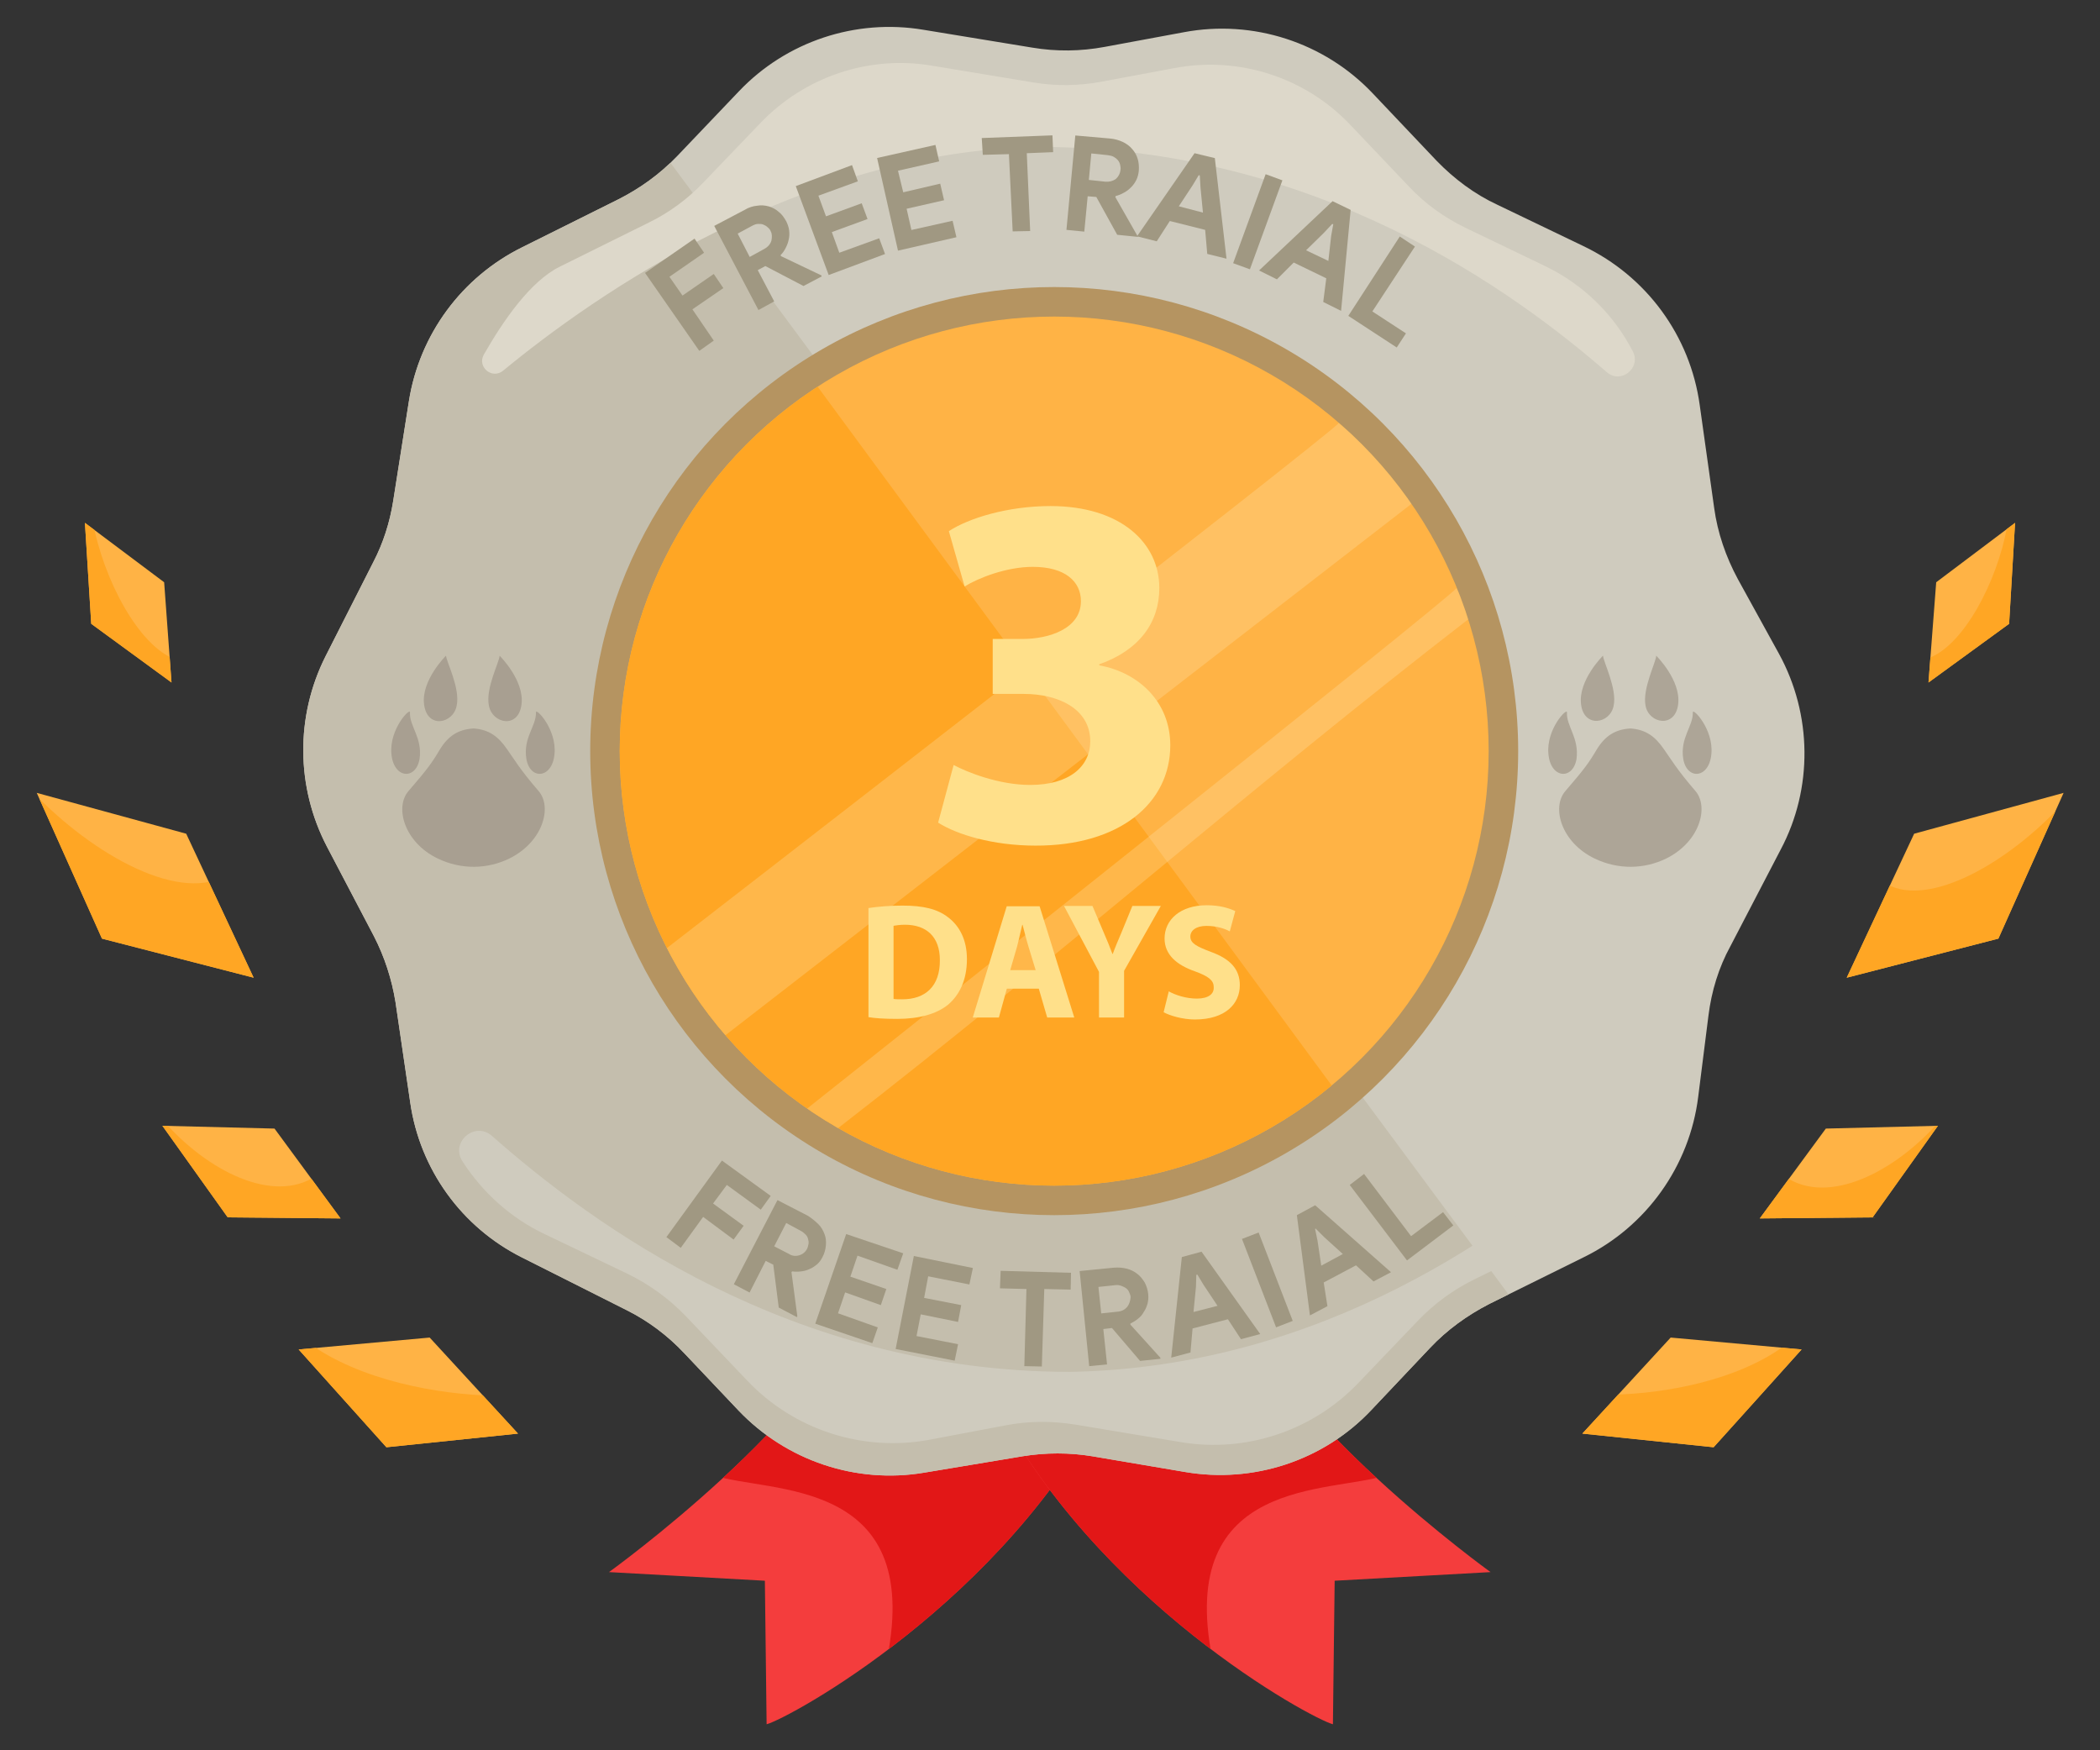 <?xml version="1.0" encoding="utf-8"?>
<!-- Generator: Adobe Illustrator 27.9.0, SVG Export Plug-In . SVG Version: 6.00 Build 0)  -->
<svg version="1.1" xmlns="http://www.w3.org/2000/svg" xmlns:xlink="http://www.w3.org/1999/xlink" x="0px" y="0px"
	 viewBox="0 0 1800 1500" style="enable-background:new 0 0 1800 1500;" xml:space="preserve">
<rect x="0" y="0" width="1800" height="1500" fill="#333333" stroke="none"/>
<style type="text/css">
	.st0{fill:#F43D3D;}
	.st1{clip-path:url(#SVGID_00000152242857420356495890000002391634807877044405_);fill:#E21717;}
	.st2{clip-path:url(#SVGID_00000137848866349240783310000000188137072138108035_);fill:#E21717;}
	.st3{fill:#CFCBBE;}
	.st4{clip-path:url(#SVGID_00000072278070942347316940000004797836227300694921_);fill:#C4BEAD;}
	.st5{clip-path:url(#SVGID_00000093137716189102279950000001573222804023724456_);fill:#CFCBBE;}
	.st6{clip-path:url(#SVGID_00000051354674354726914690000005309509311120917676_);fill:#DDD8CA;}
	.st7{fill:#B59461;}
	.st8{fill:#FFB345;}
	.st9{clip-path:url(#SVGID_00000117648171730673875650000002739328467651523772_);fill:#FFA624;}
	
		.st10{opacity:0.25;clip-path:url(#SVGID_00000062874356887363467800000017650842536628419231_);fill:#FFEEBD;enable-background:new    ;}
	
		.st11{opacity:0.25;clip-path:url(#SVGID_00000158723906605565511030000013769949503305190069_);fill:#FFEEBD;enable-background:new    ;}
	.st12{fill:#ADA597;}
	.st13{fill:#A89F91;}
	.st14{clip-path:url(#SVGID_00000152228772391201162130000017825480176312895651_);fill:#FFA624;}
	.st15{clip-path:url(#SVGID_00000083805323718441292330000007577715900323699357_);fill:#FFA624;}
	.st16{clip-path:url(#SVGID_00000124875162101609538710000007169592469504987016_);fill:#FFA624;}
	.st17{clip-path:url(#SVGID_00000090282659542382514560000016807624220211517584_);fill:#FFA624;}
	.st18{clip-path:url(#SVGID_00000178194085846492532870000016279695688212460724_);fill:#FFA624;}
	.st19{clip-path:url(#SVGID_00000170262864476095659030000013756568806610087099_);fill:#FFA624;}
	.st20{clip-path:url(#SVGID_00000072995550237199611300000004082833401630691514_);fill:#FFA624;}
	.st21{clip-path:url(#SVGID_00000168819075660505473670000001799752079010741410_);fill:#FFA624;}
	.st22{fill:#FFE08A;}
	.st23{fill:#A09882;}
</style>
<g id="ribbon">
	<g>
		<g>
			<path id="XMLID_00000060019689201823927810000004684672468817962669_" class="st0" d="M950.7,1195.6
				c-89.4,177.1-275.3,277.4-293.6,282.1l-1.5-123l-133.6-7.4c0,0,186.5-134.4,217.7-238.3L950.7,1195.6z"/>
		</g>
		<g>
			<g>
				<defs>
					<path id="SVGID_1_" d="M950.7,1195.6c-89.4,177.1-275.3,277.4-293.6,282.1l-1.5-123l-133.6-7.4c0,0,186.5-134.4,217.7-238.3
						L950.7,1195.6z"/>
				</defs>
				<clipPath id="SVGID_00000083053401659818537640000016966761592453405315_">
					<use xlink:href="#SVGID_1_"  style="overflow:visible;"/>
				</clipPath>
				<path style="clip-path:url(#SVGID_00000083053401659818537640000016966761592453405315_);fill:#E21717;" d="M727.4,1106.1
					c-11.8,39.1-71.8,118.3-115.3,158.3c46.2,15.6,179.4,0.6,148.3,156.8c85.6-64.7,161.2-145,190-220.3L727.4,1106.1z"/>
			</g>
		</g>
	</g>
	<g>
		<g>
			<path id="XMLID_00000086670660758887921350000000634821532219178395_" class="st0" d="M848.9,1195.6
				c89.4,177.1,275.3,277.4,293.6,282.1l1.5-123l133.6-7.4c0,0-186.5-134.4-217.7-238.3L848.9,1195.6z"/>
		</g>
		<g>
			<g>
				<defs>
					<path id="SVGID_00000161618149369077945820000004466891125942894244_" d="M848.9,1195.6c89.4,177.1,275.3,277.4,293.6,282.1
						l1.5-123l133.6-7.4c0,0-186.5-134.4-217.7-238.3L848.9,1195.6z"/>
				</defs>
				<clipPath id="SVGID_00000158748560469645307350000008677879779914711693_">
					<use xlink:href="#SVGID_00000161618149369077945820000004466891125942894244_"  style="overflow:visible;"/>
				</clipPath>
				<path style="clip-path:url(#SVGID_00000158748560469645307350000008677879779914711693_);fill:#E21717;" d="M1072.1,1106.1
					c11.8,39.1,71.8,118.3,115.3,158.3c-46.2,15.6-179.4,0.6-148.3,156.8c-85.6-64.7-161.2-145-190-220.3L1072.1,1106.1z"/>
			</g>
		</g>
	</g>
</g>
<g id="medal">
	<g>
		<g>
			<path id="XMLID_00000026878228118784122870000004294053268222564238_" class="st3" d="M1524.9,560.4l-35.3-64.1
				c-10.3-19.1-17.4-39.7-20.3-60.9l-12.4-88.3c-8.2-59.4-45.6-110.3-99.7-136.2l-73.5-35.3c-19.7-9.1-37.4-22.4-52.4-37.9
				L1176.6,80c-41.5-43.8-102.7-63.5-161.8-52.4l-68,12.6c-20.6,3.8-41.2,4.1-62.1,0.6l-93.3-15.3c-58-9.7-117.4,10-158,52.7
				l-53.4,56c-14.4,15-31.2,27.1-49.7,36.5l-82.7,41.2c-51.8,25.6-88,74.7-97.1,131.8L337,429.5c-2.9,18.2-8.5,35.9-17.1,52.4
				L279,562.5c-25.9,51.5-25.3,112.1,1.2,163l40.3,76.8c9.1,17.7,15.3,36.8,18.5,56.5l12.6,85.9c8.2,57.4,44.1,107.1,95.9,133
				l90,45.3c18.2,9.1,35,21.8,48.8,36.5l46.8,49.4c40.9,42.9,100.6,63,158.9,53.2l84.7-14.1c19.7-3.2,40-3.2,59.4,0l79.7,13.5
				c58.5,10,118.8-9.7,159.7-53.2l50.3-53.2c14.4-15.3,31.8-27.9,50.9-37.7l80.9-40c53.5-26.2,90.6-78,98-137.4l8.8-69.7
				c2.6-20.9,8.8-41.2,18.8-59.4l43.2-83C1554,675.8,1553.4,612.5,1524.9,560.4z"/>
		</g>
		<g>
			<g>
				<defs>
					<path id="SVGID_00000160165459655046333500000008988551998399081634_" d="M1524.9,560.4l-35.3-64.1
						c-10.3-19.1-17.4-39.7-20.3-60.9l-12.4-88.3c-8.2-59.4-45.6-110.3-99.7-136.2l-73.5-35.3c-19.7-9.1-37.4-22.4-52.4-37.9
						L1176.6,80c-41.5-43.8-102.7-63.5-161.8-52.4l-68,12.6c-20.6,3.8-41.2,4.1-62.1,0.6l-93.3-15.3c-58-9.7-117.4,10-158,52.7
						l-53.4,56c-14.4,15-31.2,27.1-49.7,36.5l-82.7,41.2c-51.8,25.6-88,74.7-97.1,131.8L337,429.5c-2.9,18.2-8.5,35.9-17.1,52.4
						L279,562.5c-25.9,51.5-25.3,112.1,1.2,163l40.3,76.8c9.1,17.7,15.3,36.8,18.5,56.5l12.6,85.9c8.2,57.4,44.1,107.1,95.9,133
						l90,45.3c18.2,9.1,35,21.8,48.8,36.5l46.8,49.4c40.9,42.9,100.6,63,158.9,53.2l84.7-14.1c19.7-3.2,40-3.2,59.4,0l79.7,13.5
						c58.5,10,118.8-9.7,159.7-53.2l50.3-53.2c14.4-15.3,31.8-27.9,50.9-37.7l80.9-40c53.5-26.2,90.6-78,98-137.4l8.8-69.7
						c2.6-20.9,8.8-41.2,18.8-59.4l43.2-83C1554,675.8,1553.4,612.5,1524.9,560.4z"/>
				</defs>
				<clipPath id="SVGID_00000156562717566342776360000012578916123057042355_">
					<use xlink:href="#SVGID_00000160165459655046333500000008988551998399081634_"  style="overflow:visible;"/>
				</clipPath>
				<polygon style="clip-path:url(#SVGID_00000156562717566342776360000012578916123057042355_);fill:#C4BEAD;" points="513.2,56.5 
					1399.6,1253.2 843.9,1646.8 -56,477.2 				"/>
			</g>
		</g>
		<g>
			<g>
				<defs>
					<path id="SVGID_00000048486236750341530900000003373204785865199751_" d="M1524.9,560.4l-35.3-64.1
						c-10.3-19.1-17.4-39.7-20.3-60.9l-12.4-88.3c-8.2-59.4-45.6-110.3-99.7-136.2l-73.5-35.3c-19.7-9.1-37.4-22.4-52.4-37.9
						L1176.6,80c-41.5-43.8-102.7-63.5-161.8-52.4l-68,12.6c-20.6,3.8-41.2,4.1-62.1,0.6l-93.3-15.3c-58-9.7-117.4,10-158,52.7
						l-53.4,56c-14.4,15-31.2,27.1-49.7,36.5l-82.7,41.2c-51.8,25.6-88,74.7-97.1,131.8L337,429.5c-2.9,18.2-8.5,35.9-17.1,52.4
						L279,562.5c-25.9,51.5-25.3,112.1,1.2,163l40.3,76.8c9.1,17.7,15.3,36.8,18.5,56.5l12.6,85.9c8.2,57.4,44.1,107.1,95.9,133
						l90,45.3c18.2,9.1,35,21.8,48.8,36.5l46.8,49.4c40.9,42.9,100.6,63,158.9,53.2l84.7-14.1c19.7-3.2,40-3.2,59.4,0l79.7,13.5
						c58.5,10,118.8-9.7,159.7-53.2l50.3-53.2c14.4-15.3,31.8-27.9,50.9-37.7l80.9-40c53.5-26.2,90.6-78,98-137.4l8.8-69.7
						c2.6-20.9,8.8-41.2,18.8-59.4l43.2-83C1554,675.8,1553.4,612.5,1524.9,560.4z"/>
				</defs>
				<clipPath id="SVGID_00000111908294489325249160000012294548020268849836_">
					<use xlink:href="#SVGID_00000048486236750341530900000003373204785865199751_"  style="overflow:visible;"/>
				</clipPath>
				<path style="clip-path:url(#SVGID_00000111908294489325249160000012294548020268849836_);fill:#CFCBBE;" d="M421.7,973.5
					c-14.7-12.9-35.9,5.3-25.3,21.8c17.1,26.5,41.2,48.5,70.6,62.4l70.6,33.8c18.8,9.1,35.9,21.5,50.3,36.5l52.7,55.3
					c40,42.1,98.8,61.2,155.9,50.6l65.6-12.4c19.7-3.8,40-3.8,59.7-0.6l90.3,15c55.9,9.4,113-9.7,152.1-50.6l51.5-53.8
					c13.8-14.4,30-26.2,47.9-35l79.4-39.1c25.6-12.6,47.4-32.4,63.5-56.2c11.8-17.1-10.6-36.5-26.2-22.9
					c-84.4,74.7-245,193.6-463.3,197.4C677.4,1175.5,506.5,1048.2,421.7,973.5z"/>
			</g>
		</g>
		<g>
			<g>
				<defs>
					<path id="SVGID_00000111160386387544105090000015029550980341139616_" d="M1524.9,560.4l-35.3-64.1
						c-10.3-19.1-17.4-39.7-20.3-60.9l-12.4-88.3c-8.2-59.4-45.6-110.3-99.7-136.2l-73.5-35.3c-19.7-9.1-37.4-22.4-52.4-37.9
						L1176.6,80c-41.5-43.8-102.7-63.5-161.8-52.4l-68,12.6c-20.6,3.8-41.2,4.1-62.1,0.6l-93.3-15.3c-58-9.7-117.4,10-158,52.7
						l-53.4,56c-14.4,15-31.2,27.1-49.7,36.5l-82.7,41.2c-51.8,25.6-88,74.7-97.1,131.8L337,429.5c-2.9,18.2-8.5,35.9-17.1,52.4
						L279,562.5c-25.9,51.5-25.3,112.1,1.2,163l40.3,76.8c9.1,17.7,15.3,36.8,18.5,56.5l12.6,85.9c8.2,57.4,44.1,107.1,95.9,133
						l90,45.3c18.2,9.1,35,21.8,48.8,36.5l46.8,49.4c40.9,42.9,100.6,63,158.9,53.2l84.7-14.1c19.7-3.2,40-3.2,59.4,0l79.7,13.5
						c58.5,10,118.8-9.7,159.7-53.2l50.3-53.2c14.4-15.3,31.8-27.9,50.9-37.7l80.9-40c53.5-26.2,90.6-78,98-137.4l8.8-69.7
						c2.6-20.9,8.8-41.2,18.8-59.4l43.2-83C1554,675.8,1553.4,612.5,1524.9,560.4z"/>
				</defs>
				<clipPath id="SVGID_00000111899839186007574950000017588661613595582903_">
					<use xlink:href="#SVGID_00000111160386387544105090000015029550980341139616_"  style="overflow:visible;"/>
				</clipPath>
				<path style="clip-path:url(#SVGID_00000111899839186007574950000017588661613595582903_);fill:#DDD8CA;" d="M1377.2,318.9
					c12.1,10.6,29.7-3.5,22.4-17.7c-16.2-31.5-42.4-57.4-75.3-73.2l-68-32.7c-18.2-8.8-34.7-20.6-48.5-35.3l-50.6-53.2
					c-38.5-40.6-95.3-58.8-150.3-48.5l-63.2,11.8c-19.1,3.5-38.5,3.8-57.7,0.6l-87.1-14.4C745,47.1,690,65.7,652.1,105.1l-49.7,51.8
					c-13.2,13.8-28.8,25.3-46.2,33.8l-76.5,37.9c-25,12.4-48.2,45.9-65,75.3c-5.9,10.6,7.1,21.5,16.5,13.8
					c77.4-63.8,254.5-188.6,459.2-191.8C1130.4,126,1299.2,251.3,1377.2,318.9z"/>
			</g>
		</g>
	</g>
	<circle class="st7" cx="903.6" cy="643.7" r="397.7"/>
	<g>
		<g>
			<circle id="XMLID_00000111156463419304662240000002416826601128379838_" class="st8" cx="903.6" cy="643.7" r="372.4"/>
		</g>
		<g>
			<g>
				<defs>
					<circle id="SVGID_00000168095775028586331590000015985064366025490846_" cx="903.6" cy="643.7" r="372.4"/>
				</defs>
				<clipPath id="SVGID_00000088839355766769261110000015553243569414693777_">
					<use xlink:href="#SVGID_00000168095775028586331590000015985064366025490846_"  style="overflow:visible;"/>
				</clipPath>
				<polygon style="clip-path:url(#SVGID_00000088839355766769261110000015553243569414693777_);fill:#FFA624;" points="
					1213.9,1028.7 634.7,241.5 283.5,499.8 840.9,1286.5 				"/>
			</g>
		</g>
		<g>
			<g>
				<defs>
					<circle id="SVGID_00000132075790766222996310000017581753729149064340_" cx="903.6" cy="643.7" r="372.4"/>
				</defs>
				<clipPath id="SVGID_00000134249998426943362700000008633969309347443590_">
					<use xlink:href="#SVGID_00000132075790766222996310000017581753729149064340_"  style="overflow:visible;"/>
				</clipPath>
				
					<path style="opacity:0.25;clip-path:url(#SVGID_00000134249998426943362700000008633969309347443590_);fill:#FFEEBD;enable-background:new    ;" d="
					M1147.5,362.5c-3.8,7.4-578.7,452.2-578.7,452.2c7.1,12.4,23,34.7,33,48.8c6.5,8.8,12.9,17.1,19.1,24.4
					c196.5-152.4,392.7-304.2,589.2-456.3c-8.5-12.6-19.4-26.5-32.7-40.9C1167.2,379.8,1156.9,370.4,1147.5,362.5z"/>
			</g>
		</g>
		<g>
			<g>
				<defs>
					<circle id="SVGID_00000009558155296052181390000012357146540117895078_" cx="903.6" cy="643.7" r="372.4"/>
				</defs>
				<clipPath id="SVGID_00000149376953623947725130000005243865897955591590_">
					<use xlink:href="#SVGID_00000009558155296052181390000012357146540117895078_"  style="overflow:visible;"/>
				</clipPath>
				
					<path style="opacity:0.25;clip-path:url(#SVGID_00000149376953623947725130000005243865897955591590_);fill:#FFEEBD;enable-background:new    ;" d="
					M1248.4,504c-3.5,7.1-556.9,446.3-556.9,446.3c17.4,12.9,26.2,16.8,26.5,16.8c190.6-147.7,349.8-288.9,540.7-436.5
					C1254.5,517.5,1252.2,511.3,1248.4,504z"/>
			</g>
		</g>
	</g>
</g>
<g id="claw_00000075850537138375043270000003919335878343429253_">
	<g>
		<path class="st12" d="M1428.1,735.8c-18.8,9.1-40.9,9.7-61.2,0c-28.8-13.8-37.1-43.8-25.3-57.7c16.5-19.1,20.3-24.4,27.1-35.9
			c7.1-11.5,15.6-17.1,28.8-17.9c13.2,0.9,21.2,6.8,28.8,17.9c5.9,8.2,10.6,16.8,27.1,35.9C1464.9,691.9,1456.9,721.6,1428.1,735.8z
			"/>
		<path class="st12" d="M1343.1,610.5c0.3-4.4-17.9,14.4-15.9,35.6c1.8,21.2,20.9,22.7,24.1,4.4
			C1353.7,632.2,1342.5,622.5,1343.1,610.5z"/>
		<path class="st12" d="M1374,561.9c0,0-21.5,21.2-18.8,41.8c2.6,20.6,25,16.5,27.9,1.2C1386.3,590.4,1374.3,567.2,1374,561.9z"/>
		<path class="st12" d="M1451,610.5c-0.3-4.4,17.9,14.4,15.9,35.6c-1.8,21.2-20.9,22.7-24.1,4.4
			C1439.9,632.2,1451.3,622.5,1451,610.5z"/>
		<path class="st12" d="M1419.6,561.9c0,0,21.5,21.2,18.8,41.8c-2.6,20.6-25,16.5-27.9,1.2C1407.5,590.4,1419.6,567.2,1419.6,561.9z
			"/>
	</g>
	<g>
		<path class="st13" d="M436.5,735.8c-18.8,9.1-40.9,9.7-61.2,0C346.5,722,338.2,692,350,678.1c16.5-19.1,20.3-24.4,27.1-35.9
			c7.1-11.5,15.6-17.1,28.8-17.9c13.2,0.9,21.2,6.8,28.8,17.9c5.9,8.2,10.6,16.8,27.1,35.9C473.5,691.9,465.3,721.6,436.5,735.8z"/>
		<path class="st13" d="M351.4,610.5c0.3-4.4-17.9,14.4-15.9,35.6c1.8,21.2,20.9,22.7,24.1,4.4C362.3,632.2,350.8,622.5,351.4,610.5
			z"/>
		<path class="st13" d="M382.3,561.9c0,0-21.5,21.2-18.8,41.8c2.6,21.2,25,16.5,27.9,1.2C394.7,589.9,382.6,567.2,382.3,561.9z"/>
		<path class="st13" d="M459.4,610.5c-0.3-4.4,17.9,14.4,15.9,35.6c-1.8,21.2-20.9,22.7-24.1,4.4
			C448.2,632.2,459.7,622.5,459.4,610.5z"/>
		<path class="st13" d="M428.2,561.9c0,0,21.5,21.2,18.8,41.8c-2.6,21.2-25,16.5-27.9,1.2C415.9,589.9,428.2,567.2,428.2,561.9z"/>
	</g>
</g>
<g id="lozi-L">
	<g>
		<g>
			<polygon id="XMLID_00000031188957208596947320000016795437833595686298_" class="st8" points="31.5,679.5 87.4,804.4 
				217.4,837.9 159.6,714.5 			"/>
		</g>
		<g>
			<defs>
				<polygon id="SVGID_00000139980799764735624800000009685941098502354607_" points="31.5,679.5 87.4,804.4 217.4,837.9 
					159.6,714.5 				"/>
			</defs>
			<clipPath id="SVGID_00000173148821265323021560000001087104586775355066_">
				<use xlink:href="#SVGID_00000139980799764735624800000009685941098502354607_"  style="overflow:visible;"/>
			</clipPath>
			<path style="clip-path:url(#SVGID_00000173148821265323021560000001087104586775355066_);fill:#FFA624;" d="M22.2,672.5
				c51.5,56.6,128.5,101.3,170.4,78.4l44,94.1L82,804.9L22.2,672.5z"/>
		</g>
	</g>
	<g>
		<g>
			<polygon id="XMLID_00000145023236562786483980000002899765697568466615_" class="st8" points="72.8,448.1 78.2,534.6 147,584.9 
				140.7,499 			"/>
		</g>
		<g>
			<defs>
				<polygon id="SVGID_00000150805114253895507820000005623324482722862468_" points="72.8,448.1 78.2,534.6 147,584.9 140.7,499 
									"/>
			</defs>
			<clipPath id="SVGID_00000172399454245117176930000002898331107038367909_">
				<use xlink:href="#SVGID_00000150805114253895507820000005623324482722862468_"  style="overflow:visible;"/>
			</clipPath>
			<path style="clip-path:url(#SVGID_00000172399454245117176930000002898331107038367909_);fill:#FFA624;" d="M70.5,439.7l8.9,6.6
				c9.2,50.4,39.5,107.3,70.8,118.8l2,25.3l-75.7-55.3L70.5,439.7z"/>
		</g>
	</g>
	<g>
		<g>
			<polygon id="XMLID_00000079475252955511247440000017555145903988985521_" class="st8" points="139.2,964.8 195.2,1043.3 
				291.9,1044.2 235.3,967.2 			"/>
		</g>
		<g>
			<defs>
				<polygon id="SVGID_00000041274604862172044010000006991902262677577146_" points="139.2,964.8 195.2,1043.3 291.9,1044.2 
					235.3,967.2 				"/>
			</defs>
			<clipPath id="SVGID_00000103246949157829959800000015166109145831181225_">
				<use xlink:href="#SVGID_00000041274604862172044010000006991902262677577146_"  style="overflow:visible;"/>
			</clipPath>
			<path style="clip-path:url(#SVGID_00000103246949157829959800000015166109145831181225_);fill:#FFA624;" d="M270.8,1007.8
				l28.4,38.7l-104.1-1.3l-60.3-84.4h5.5C177.6,1003.3,234,1032.3,270.8,1007.8z"/>
		</g>
	</g>
	<g>
		<g>
			<polygon id="XMLID_00000038393971175677926610000016677719348401617065_" class="st8" points="256,1156.5 331.2,1240.3 
				444,1228.6 368.3,1146.3 			"/>
		</g>
		<g>
			<defs>
				<polygon id="SVGID_00000091721266995822155430000009455993165427677085_" points="256,1156.5 331.2,1240.3 444,1228.6 
					368.3,1146.3 				"/>
			</defs>
			<clipPath id="SVGID_00000113328726004916625340000002996290970566920893_">
				<use xlink:href="#SVGID_00000091721266995822155430000009455993165427677085_"  style="overflow:visible;"/>
			</clipPath>
			<path style="clip-path:url(#SVGID_00000113328726004916625340000002996290970566920893_);fill:#FFA624;" d="M422.3,1196.1
				l33.7,36.7l-125.5,13l-83.8-93.5l17.4-1.7C308.8,1183.4,376.6,1195.1,422.3,1196.1z"/>
		</g>
	</g>
</g>
<g id="lozi-R">
	<g>
		<g>
			<polygon id="XMLID_00000011002083211430890890000015751931390861856696_" class="st8" points="1768.8,679.5 1712.9,804.4 
				1582.9,837.9 1640.7,714.5 			"/>
		</g>
		<g>
			<defs>
				<polygon id="SVGID_00000016042900097404699970000012241580897643516817_" points="1768.8,679.5 1712.9,804.4 1582.9,837.9 
					1640.7,714.5 				"/>
			</defs>
			<clipPath id="SVGID_00000081619047142398563320000017142227972008812161_">
				<use xlink:href="#SVGID_00000016042900097404699970000012241580897643516817_"  style="overflow:visible;"/>
			</clipPath>
			<path style="clip-path:url(#SVGID_00000081619047142398563320000017142227972008812161_);fill:#FFA624;" d="M1768.4,688.3
				c-45.7,50.1-113.9,89.8-151,69.5l-39,83.5l137.1-35.5L1768.4,688.3z"/>
		</g>
	</g>
	<g>
		<g>
			<polygon id="XMLID_00000045586981047488631680000006368339008410566837_" class="st8" points="1727.2,448.1 1722.1,534.6 
				1653,584.9 1659.6,499 			"/>
		</g>
		<g>
			<defs>
				<polygon id="SVGID_00000025411480379127835520000008498991532722772142_" points="1727.2,448.1 1722.1,534.6 1653,584.9 
					1659.6,499 				"/>
			</defs>
			<clipPath id="SVGID_00000116209732599021423290000004263454567401719982_">
				<use xlink:href="#SVGID_00000025411480379127835520000008498991532722772142_"  style="overflow:visible;"/>
			</clipPath>
			<path style="clip-path:url(#SVGID_00000116209732599021423290000004263454567401719982_);fill:#FFA624;" d="M1728.8,445.1
				l-8.4,6.2c-8.7,47.7-37.4,101.6-67,112.6l-1.9,24l72-52.4L1728.8,445.1z"/>
		</g>
	</g>
	<g>
		<g>
			<polygon id="XMLID_00000182529067021562306140000007263216565914836382_" class="st8" points="1661.1,964.8 1605.1,1043.3 
				1508.4,1044.2 1565,967.2 			"/>
		</g>
		<g>
			<defs>
				<polygon id="SVGID_00000163031850493188393970000008421171367253097128_" points="1661.1,964.8 1605.1,1043.3 1508.4,1044.2 
					1565,967.2 				"/>
			</defs>
			<clipPath id="SVGID_00000181776452690332022750000001596216418645338498_">
				<use xlink:href="#SVGID_00000163031850493188393970000008421171367253097128_"  style="overflow:visible;"/>
			</clipPath>
			<path style="clip-path:url(#SVGID_00000181776452690332022750000001596216418645338498_);fill:#FFA624;" d="M1530.6,1008.7
				l-28.5,38.9l104.7-1.3l60.6-84.9h-5.5C1624.3,1004.2,1567.5,1033.4,1530.6,1008.7z"/>
		</g>
	</g>
	<g>
		<g>
			<polygon id="XMLID_00000049191681278676669280000009594536444936675998_" class="st8" points="1544.3,1156.5 1468.8,1240.3 
				1356.3,1228.6 1432,1146.3 			"/>
		</g>
		<g>
			<defs>
				<polygon id="SVGID_00000150101730372959181180000003259554884006132655_" points="1544.3,1156.5 1468.8,1240.3 1356.3,1228.6 
					1432,1146.3 				"/>
			</defs>
			<clipPath id="SVGID_00000150808631962502760070000013980819745071439294_">
				<use xlink:href="#SVGID_00000150101730372959181180000003259554884006132655_"  style="overflow:visible;"/>
			</clipPath>
			<path style="clip-path:url(#SVGID_00000150808631962502760070000013980819745071439294_);fill:#FFA624;" d="M1383.4,1195.2
				l-31.6,34l116.3,12.1l77.6-86.6l-16.1-1.5C1488.6,1183.5,1425.8,1194.3,1383.4,1195.2z"/>
		</g>
	</g>
</g>
<g id="days">
	<g>
		<path class="st22" d="M812.6,786.1c-9.1-7.1-21.2-10-39.1-10c-10.6,0-21.2,0.9-29.1,2.1v93.5c5.3,0.9,13.2,1.5,24.7,1.5
			c18.5,0,33.8-4.1,43.8-12.4c9.1-7.9,15.9-20.3,15.9-38.8C828.8,805.2,822.3,793.4,812.6,786.1z M773.5,856.4c-2.6,0-5.9,0-7.6-0.3
			v-62.7c2.1-0.3,5.3-0.9,9.7-0.9c18.5,0,30,10.3,30,30.3C805.8,845.5,792.9,856.4,773.5,856.4z"/>
		<path class="st22" d="M897.6,872h23.2l-29.7-95.3h-28.2L833.8,872h22.4l6.8-24.7h27.4L897.6,872z M865.9,831.4l5.9-20.3
			c1.5-5.6,2.9-12.6,4.4-18.5h0.3c1.5,5.6,3.2,12.6,5,18.5l6.2,20.3H865.9z"/>
		<path class="st22" d="M963.5,872v-40l31.5-55.6h-24.4l-9.4,22.9c-2.9,6.8-5.3,12.4-7.4,18.2h-0.3c-2.4-6.5-4.4-11.2-7.4-18.2
			l-9.7-22.9H912l30,56.5V872H963.5z"/>
		<path class="st22" d="M1025.9,855.8c-9.1,0-18.2-2.9-24.1-6.2l-4.4,17.9c5.3,2.9,16.2,6.2,26.8,6.2c26.2,0,38.5-13.5,38.5-29.4
			c0-13.5-7.9-22.4-24.7-28.5c-12.4-4.7-17.7-7.4-17.7-13.2c0-5,4.7-9.1,13.8-9.1s16.2,2.6,20,4.7l4.7-17.4c-5.6-2.6-13.5-5-24.4-5
			c-22.7,0-36.2,12.4-36.2,28.5c0,13.8,10.3,22.7,26.2,28.2c11.2,4.1,15.9,7.6,15.9,13.2C1040.9,851.7,1035.9,855.8,1025.9,855.8z"
			/>
	</g>
	<path class="st22" d="M1003.1,638.7c0-37.1-27.1-62.4-60.9-68.5v-0.9c34.4-12.1,51.5-35.9,51.5-65.3c0-38.8-33.2-70.3-93.3-70.3
		c-36.5,0-70,10.3-87.1,21.5l13.5,47.4c11.5-7.1,35.6-16.8,58.5-16.8c27.7,0,41.2,12.6,41.2,29.4c0,23.8-27.7,32.4-50,32.4h-25.6
		v47.1h26.8c29.1,0,56.8,12.6,56.8,40.6c0,21.2-17.4,37.4-51.5,37.4c-26.8,0-54.1-10.9-65.6-17.1L804.1,705
		c16.2,10.3,47.1,19.7,83.5,19.7C959.6,724.9,1003.1,688.4,1003.1,638.7z"/>
</g>
<g id="free-trial-up">
	<polygon class="st23" points="611.8,234.8 585,253.3 573.8,237.2 603.5,216.6 595.3,204.5 552.9,233.9 599.4,300.7 611.8,291.9 
		593.5,265.1 620,246.9 	"/>
	<path class="st23" d="M669.4,219.5l-0.3-0.9c1.8-1.8,3.2-3.8,4.4-6.2s2.1-4.7,2.6-7.4c0.6-2.4,0.6-5,0.3-7.6s-1.2-5-2.4-7.6
		c-1.8-3.2-3.8-6.2-6.5-8.2c-2.6-2.4-5.6-3.8-8.5-4.7c-3.2-0.9-6.8-1.2-10-0.6c-3.5,0.3-7.4,1.5-10.6,3.5l-26.2,13.8l37.9,72.1
		l13.5-7.4l-14.1-26.8l6.5-3.5l32.7,17.1l15.6-8.2L704,236L669.4,219.5z M661.2,206.3c-0.9,2.9-2.9,5.3-6.2,7.1l-12.4,6.8l-10.3-20
		l12.6-6.8c1.8-0.9,3.2-1.5,5-1.5s3.2,0,4.4,0.6c1.5,0.6,2.6,1.2,3.8,2.4c1.2,0.9,2.1,2.1,2.6,3.5
		C661.8,200.4,661.8,203.3,661.2,206.3z"/>
	<polygon class="st23" points="719.4,216.6 713,198.9 743.6,187.7 738.6,174.2 708,185.4 701.5,167.7 735.3,155.4 730.3,141.5 
		682.1,159.5 710.3,235.7 758.6,217.7 753.6,204.2 	"/>
	<polygon class="st23" points="781.2,197.1 777.1,178.9 809.2,171.6 805.9,157.4 774.2,164.8 769.7,146.3 805,138.3 801.8,124.2 
		751.8,135.4 769.7,214.8 819.8,203.3 816.5,189.2 	"/>
	<polygon class="st23" points="902.1,116 841.5,118.3 842.4,132.7 864.8,132.1 868,198.3 883,198 880.1,131.3 902.7,130.4 	"/>
	<path class="st23" d="M1023.9,131.3l-49.1,70.9v-0.3l-18.8-33l0.3-0.9c2.4-0.6,4.7-1.5,7.1-2.9c2.4-1.2,4.4-2.9,6.2-4.7
		s3.2-3.8,4.4-6.2s1.8-5,2.1-7.6c0.3-3.8,0-7.4-0.9-10.3c-0.9-3.2-2.6-6.2-4.7-8.5c-2.1-2.6-5-4.7-8.2-6.2s-7.1-2.6-10.9-2.9
		l-29.7-2.6l-7.6,80.9l15.3,1.5l2.9-30.3l7.4,0.6l17.9,32.4l17.7,1.8v-0.3l16.2,4.1l11.2-17.4l30.3,7.6l1.8,20.6l16.5,4.1l-10-86.2
		L1023.9,131.3z M947.4,155.7l-14.1-1.5l2.1-22.7l14.4,1.5c1.8,0.3,3.5,0.6,5,1.5s2.6,1.8,3.5,2.9c0.9,1.2,1.5,2.4,1.8,3.8
		s0.6,2.9,0.3,4.4c-0.3,3.2-1.8,5.9-4.1,7.9C953.9,155.1,951,156,947.4,155.7z M1010.4,176.8l11.8-17.9l5.3-8.8l0.9,0.3l0.6,10.3
		l2.1,21.5L1010.4,176.8z"/>
	
		<rect x="1037.9" y="182.2" transform="matrix(0.343 -0.939 0.939 0.343 529.894 1137.639)" class="st23" width="81.2" height="15.3"/>
	<path class="st23" d="M1142.2,172.4l-63,59.4l15.3,7.6l14.4-14.4l27.9,13.5l-2.6,20.3l15.3,7.6l8.2-86.5L1142.2,172.4z M1141,202.1
		l-2.4,21.5l-19.1-9.1l15.3-15l7.1-7.6l0.9,0.3L1141,202.1z"/>
	<polygon class="st23" points="1212.8,211.3 1199.8,202.7 1155.7,270.7 1197.2,297.8 1205.1,285.7 1176.3,266.9 	"/>
</g>
<g id="free-trial-down">
	<polygon class="st23" points="611.2,1031.4 623,1015.5 652.1,1036.7 660.6,1024.9 618.8,994.6 571.2,1060.2 583.5,1069.4 
		602.7,1042.9 628.8,1062.3 637.4,1050.5 	"/>
	<path class="st23" d="M705,1077.3c1.8-3.2,2.6-6.8,2.9-10c0.3-3.5,0-6.8-1.2-9.7c-1.2-3.2-2.9-6.2-5.3-8.5c-2.4-2.4-5.6-5-8.8-7.1
		l-26.2-13.5l-37.4,72.1l13.5,7.1l13.8-27.1l6.5,3.2l4.7,36.8l15.6,8.2l0.3-0.9l-5-37.7l0.6-0.6c2.6,0.3,5,0.3,7.6,0s5-0.9,7.4-2.1
		c2.4-0.9,4.4-2.4,6.5-4.1C702.4,1081.7,703.8,1079.7,705,1077.3z M693,1066.1c-0.3,1.5-0.6,2.9-1.2,4.1c-1.5,2.9-3.8,4.7-6.8,5.6
		c-2.9,0.9-6.2,0.6-8.8-1.2l-12.6-6.5l10.3-20l12.6,6.8c1.8,0.9,2.9,2.1,4.1,3.2s1.8,2.6,2.1,4.1
		C693,1063.2,693.3,1064.6,693,1066.1z"/>
	<polygon class="st23" points="735,1076.1 769.2,1088.2 774.2,1074.1 725.3,1057.6 698.8,1134.4 747.7,1151.1 752.4,1137.6 
		718.3,1125.5 724.4,1107.6 755,1118.5 759.7,1104.7 728.9,1094.1 	"/>
	<polygon class="st23" points="767.7,1156.1 818.3,1166.1 821.2,1152 785.6,1145 789.2,1126.4 821.2,1132.9 823.9,1118.5 
		792.1,1112.3 795.6,1093.8 830.9,1100.8 833.9,1086.7 783.3,1076.4 	"/>
	<polygon class="st23" points="857.1,1104.1 879.8,1104.7 878,1170.8 893,1171.1 895.1,1104.7 917.7,1105.2 918,1090.8 
		857.7,1089.1 	"/>
	<path class="st23" d="M968.9,1135.2v-0.9c2.4-1.2,4.4-2.4,6.5-4.1s3.8-3.5,5-5.9c1.5-2.1,2.4-4.4,3.2-7.1c0.6-2.6,0.9-5,0.6-7.9
		c-0.3-3.8-1.5-7.1-2.9-10c-1.8-2.9-3.8-5.6-6.5-7.6c-2.6-2.1-5.6-3.5-8.8-4.4c-3.5-0.9-7.4-1.2-11.2-0.9l-29.4,2.9l8.2,81.5
		l15.3-1.5l-3.2-30.3l7.4-0.9l24.1,28.2l17.4-1.8v-0.9L968.9,1135.2z M966.2,1120c-2.1,2.4-4.7,3.8-8.2,4.1l-14.1,1.5l-2.4-22.7
		l14.4-1.5c2.1-0.3,3.5,0,5.3,0.6c1.5,0.6,2.9,1.2,4.1,2.1c1.2,0.9,2.1,2.1,2.6,3.5c0.6,1.5,1.2,2.6,1.2,4.1
		C968.9,1114.7,968,1117.6,966.2,1120z"/>
	<path class="st23" d="M1013,1077.3l-9.1,86.2l16.5-4.4l1.8-20.6l30.3-7.9l11.2,17.1l16.5-4.4l-50.3-70.6L1013,1077.3z
		 M1043.6,1119.1l-20.6,5.3l2.1-21.5l0.3-10.3l0.9-0.3l5.3,8.8L1043.6,1119.1z"/>
	
		<rect x="1078.4" y="1056.7" transform="matrix(0.933 -0.36 0.36 0.933 -322.004 464.091)" class="st23" width="15.3" height="81.2"/>
	<path class="st23" d="M1111.6,1041.4l11.2,85.9l15-7.9l-3.2-20.3l27.7-14.7l15,13.8l15-7.9l-65-57.4L1111.6,1041.4z M1127.7,1052.9
		l7.4,7.4l15.9,14.4l-18.5,10l-3.2-21.5l-2.1-10L1127.7,1052.9z"/>
	<polygon class="st23" points="1236.9,1038.8 1209.5,1059.4 1169.2,1006.1 1156.9,1015.5 1206,1080.2 1245.7,1050.2 	"/>
</g>
</svg>
